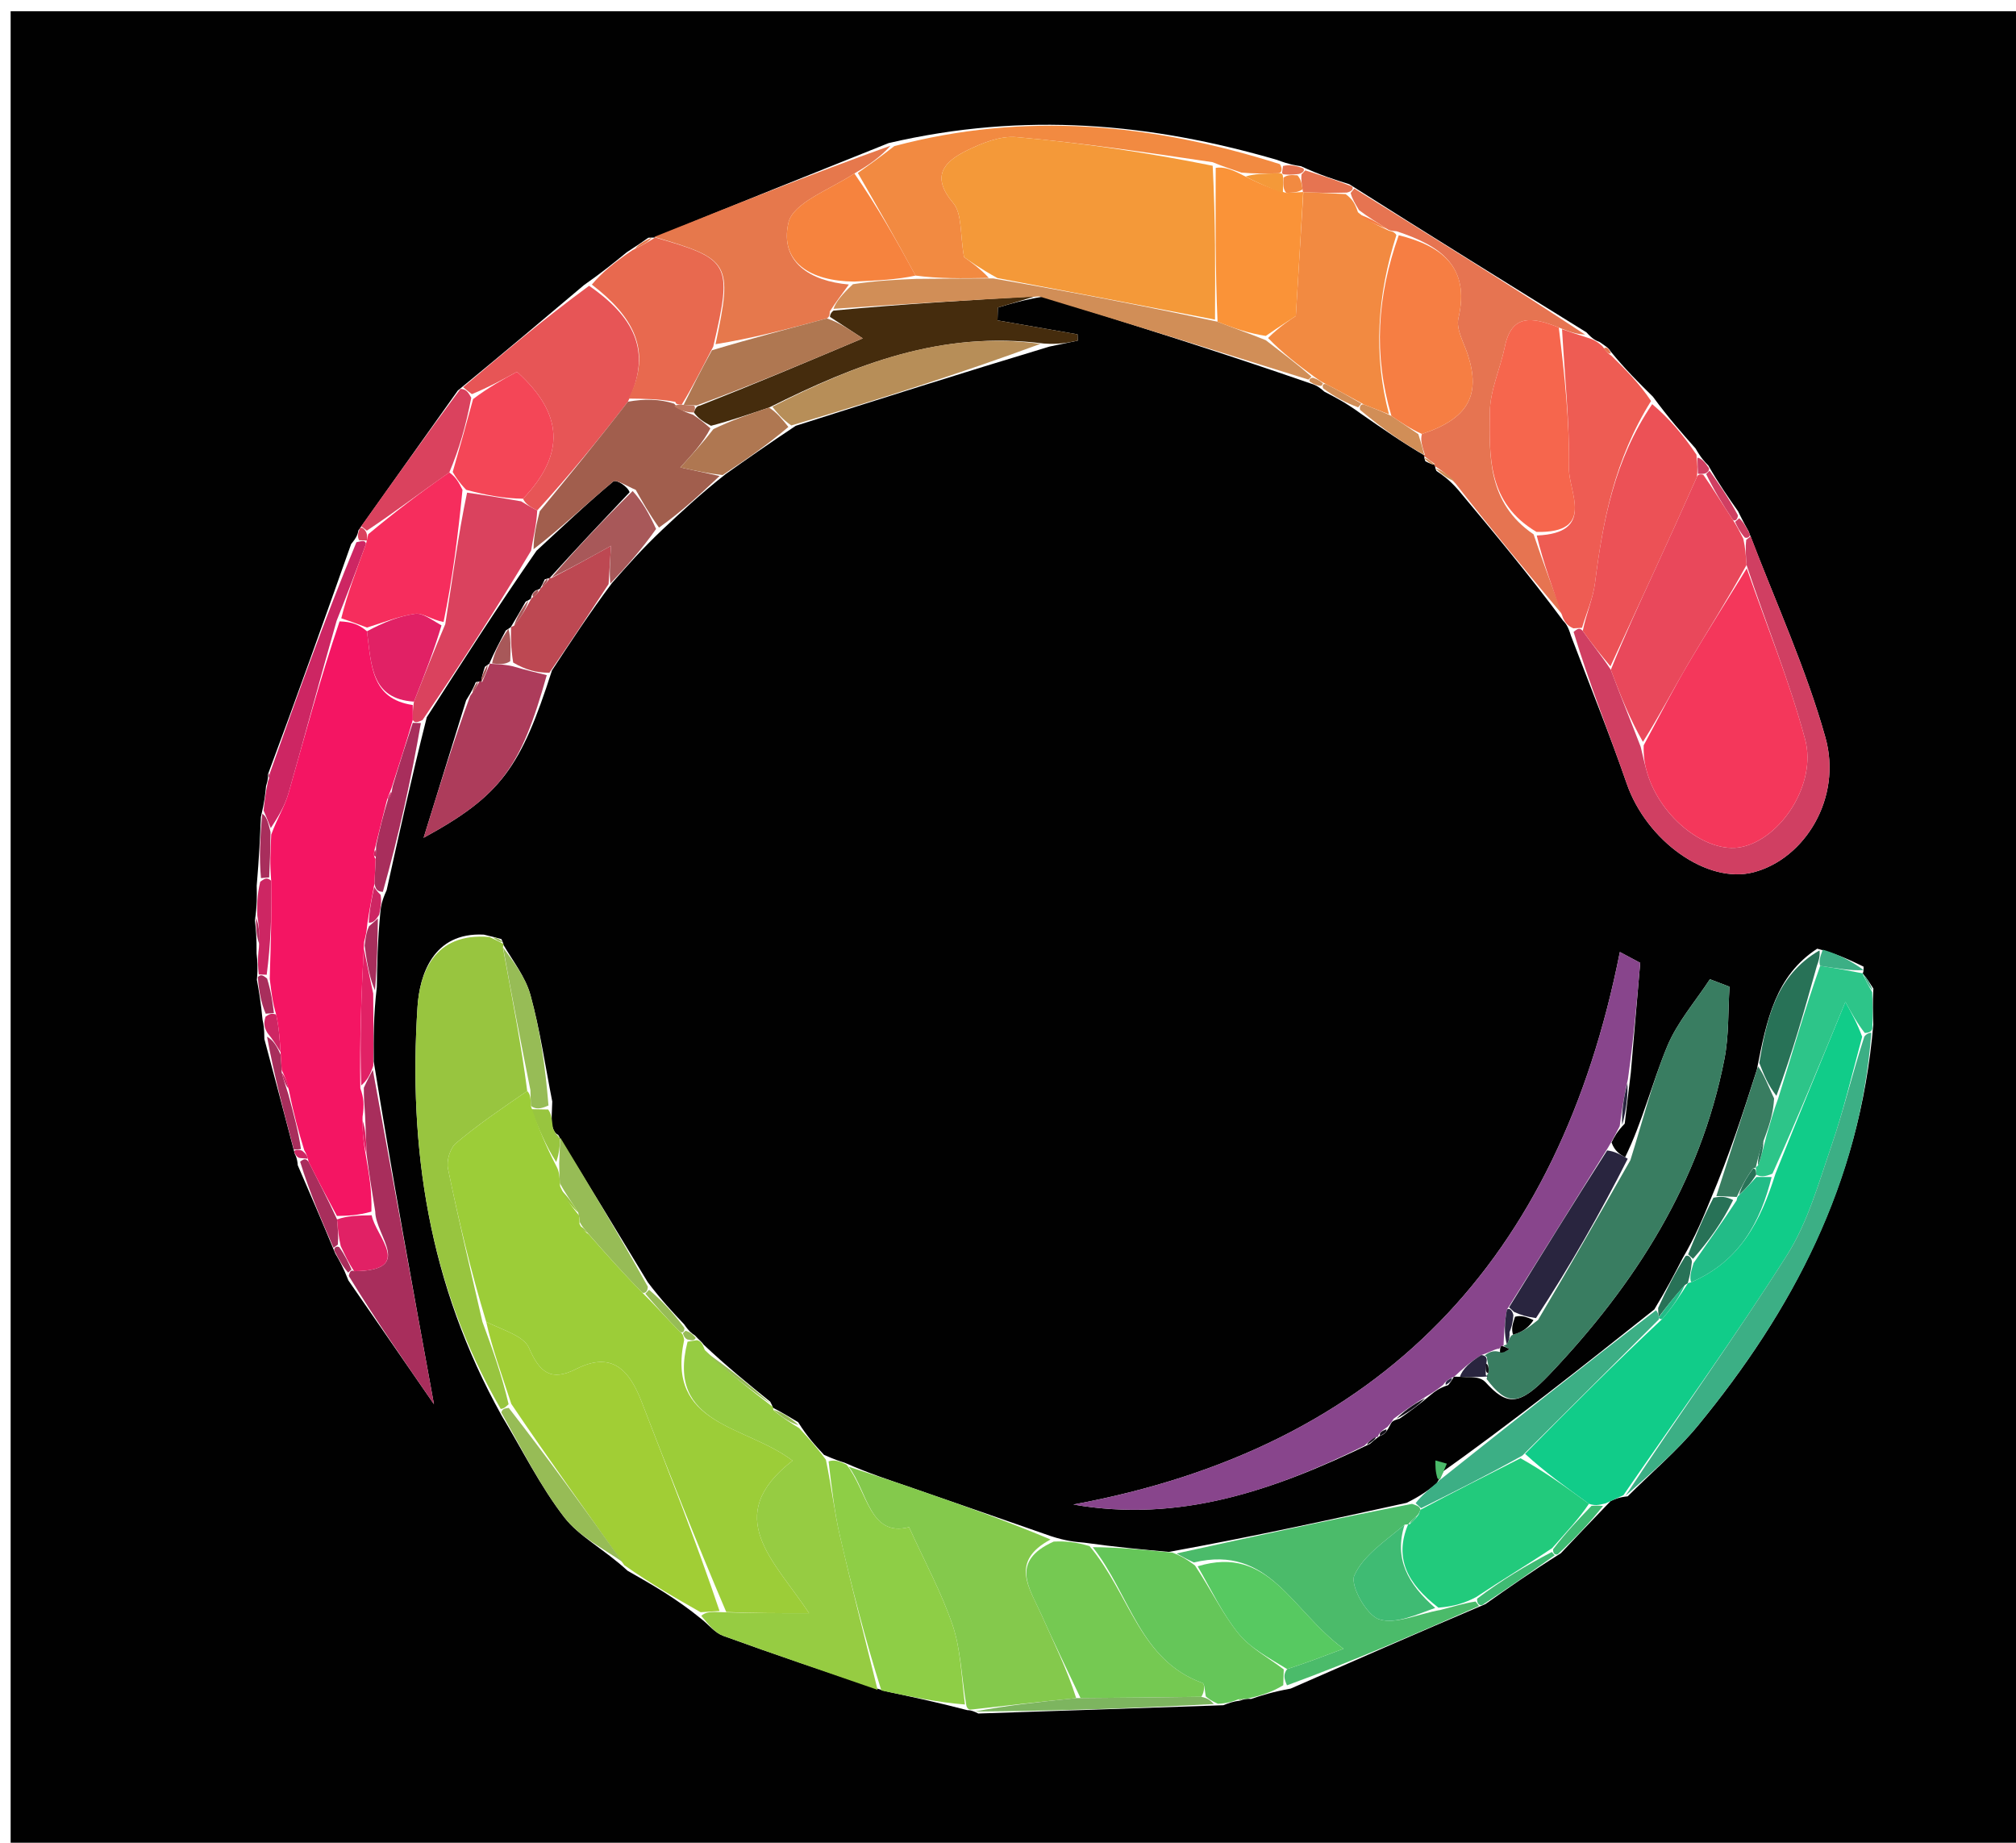 <svg version="1.1" id="Layer_1" xmlns="http://www.w3.org/2000/svg" xmlns:xlink="http://www.w3.org/1999/xlink" x="0px" y="0px"
	 width="100%" viewBox="0 0 209 191" enable-background="new 0 0 209 191" xml:space="preserve">
<path fill="#010101" opacity="1" stroke="none" 
	d="
M210,70 
	C210,110.975 210,151.449 210,191.962 
	C140.402,191.962 70.804,191.962 1.103,191.962 
	C1.103,128.442 1.103,64.884 1.103,1.163 
	C70.666,1.163 140.333,1.163 210,1.163 
	C210,23.862 210,46.681 210,70 
M55.993,60.996 
	C55.993,60.996 56.012,61.039 55.55,61.195 
	C55.249,61.387 55.1,61.662 55.036,62.029 
	C55.036,62.029 55.055,62.094 54.499,62.356 
	C54.001,63.229 53.503,64.102 52.97,64.978 
	C52.97,64.978 52.979,65.012 52.437,65.349 
	C51.839,66.47 51.241,67.59 50.72,68.803 
	C50.72,68.803 50.811,68.724 50.274,69.108 
	C50.069,69.726 49.865,70.344 49.919,70.795 
	C49.919,70.795 49.75,70.538 49.316,70.717 
	C49.152,71.129 48.988,71.542 48.325,72.584 
	C46.97,76.965 45.614,81.346 43.916,86.837 
	C51.946,82.459 53.989,79.558 57.225,69.486 
	C59.181,66.503 61.137,63.52 63.458,60.417 
	C64.992,58.673 66.526,56.929 68.668,54.899 
	C70.646,53.045 72.623,51.192 75.223,49.144 
	C77.446,47.575 79.669,46.007 82.497,44.133 
	C91.034,41.418 99.571,38.702 108.795,35.924 
	C109.775,35.718 110.755,35.512 111.734,35.306 
	C111.727,35.089 111.72,34.871 111.713,34.654 
	C108.945,34.171 106.178,33.689 103.411,33.206 
	C103.424,32.763 103.437,32.321 103.45,31.878 
	C104.751,31.488 106.052,31.097 108.133,30.744 
	C117.304,33.611 126.475,36.478 135.949,39.773 
	C136.275,39.875 136.601,39.977 137.301,40.597 
	C138.432,41.181 139.563,41.765 141.084,42.877 
	C143.288,44.409 145.491,45.941 147.754,47.252 
	C147.754,47.252 147.532,47.197 147.772,47.812 
	C148.156,48.003 148.54,48.194 148.857,48.185 
	C148.857,48.185 148.657,48.255 148.915,48.81 
	C149.578,49.261 150.24,49.712 151.167,50.769 
	C154.786,55.102 158.405,59.434 162.052,64.338 
	C162.306,64.609 162.559,64.88 162.861,65.892 
	C164.798,70.997 166.855,76.061 168.642,81.218 
	C170.703,87.164 176.984,91.675 181.8,90.408 
	C187.118,89.01 191.001,82.705 189.241,76.436 
	C187.245,69.324 184.126,62.527 181.277,55.068 
	C181,54.575 180.723,54.082 180.185,52.99 
	C179.2,51.59 178.216,50.19 177.104,48.247 
	C176.73,47.867 176.356,47.486 175.78,46.484 
	C174.385,44.912 172.991,43.339 171.359,41.116 
	C169.923,39.7 168.488,38.283 166.951,36.395 
	C166.779,36.075 166.512,35.925 165.838,35.45 
	C165.477,35.31 165.116,35.17 164.468,34.449 
	C156.445,29.479 148.422,24.51 139.879,19.093 
	C138.36,18.615 136.841,18.138 134.869,17.225 
	C134.26,17.136 133.65,17.048 132.397,16.574 
	C119.377,12.784 106.249,11.541 92.124,14.831 
	C84.025,18.072 75.926,21.313 67.852,24.626 
	C67.852,24.626 67.927,24.617 67.212,24.639 
	C66.647,25.038 66.083,25.436 64.978,26.146 
	C63.689,27.198 62.399,28.25 60.543,29.548 
	C56.366,33.075 52.19,36.602 47.46,40.482 
	C44.121,45.171 40.783,49.86 37.157,54.973 
	C37.094,55.311 37.032,55.648 36.403,56.388 
	C33.593,64.308 30.784,72.228 27.78,80.257 
	C27.78,80.257 27.853,80.639 27.584,81.457 
	C27.499,82.311 27.414,83.164 27.047,84.686 
	C26.955,86.804 26.863,88.921 26.614,91.798 
	C26.635,92.829 26.655,93.86 26.429,95.393 
	C26.523,96.298 26.616,97.203 26.601,98.83 
	C26.677,99.552 26.752,100.274 26.631,101.555 
	C26.842,102.733 27.052,103.91 27.221,105.711 
	C27.311,106.113 27.401,106.516 27.409,107.698 
	C28.428,111.516 29.447,115.335 30.565,119.616 
	C30.565,119.616 30.827,120.012 30.866,120.774 
	C32.103,123.629 33.34,126.484 34.763,129.933 
	C35.169,130.628 35.574,131.322 36.12,132.717 
	C38.896,136.733 41.672,140.748 44.989,145.546 
	C42.708,133.074 40.68,121.984 38.745,110.029 
	C38.728,107.681 38.71,105.334 39.064,102.31 
	C39.101,99.935 39.139,97.56 39.442,94.444 
	C39.503,93.925 39.564,93.405 40.085,92.263 
	C41.36,86.495 42.636,80.726 44.245,74.341 
	C47.866,68.691 51.487,63.042 55.623,57.082 
	C58.25,54.666 60.829,52.191 63.57,49.912 
	C63.89,49.646 65.105,50.456 65.27,51.02 
	C62.463,53.987 59.656,56.954 56.935,59.966 
	C56.935,59.966 56.98,59.879 56.473,60.053 
	C56.328,60.371 56.183,60.689 55.993,60.996 
M143.301,148.733 
	C143.582,148.577 143.799,148.358 144.193,147.561 
	C144.284,147.395 144.375,147.229 145.089,147.046 
	C146.066,146.356 147.043,145.666 148.357,144.549 
	C148.778,144.21 149.199,143.87 150.146,143.558 
	C150.345,143.293 150.543,143.029 150.718,142.7 
	C150.718,142.7 150.781,142.673 151.931,142.73 
	C152.701,142.73 153.47,142.729 153.971,143.229 
	C156.222,145.716 157.479,145.79 160.663,142.438 
	C169.5,133.132 176.273,122.59 178.772,109.763 
	C179.248,107.325 179.14,104.773 179.301,102.273 
	C178.623,102.014 177.945,101.755 177.267,101.496 
	C175.764,103.799 173.881,105.944 172.845,108.441 
	C171.264,112.251 170.267,116.304 168.474,119.955 
	C167.939,119.645 167.404,119.334 167.069,118.416 
	C167.352,117.85 167.634,117.284 168.439,116.463 
	C168.612,114.973 168.784,113.484 169.066,111.195 
	C169.391,107.396 169.716,103.597 170.042,99.798 
	C169.339,99.423 168.635,99.048 167.932,98.674 
	C161.611,130.556 143.218,150.027 111.276,155.943 
	C122.227,157.853 131.968,154.523 142.026,149.655 
	C142.327,149.389 142.629,149.124 142.926,148.927 
	C142.926,148.927 142.862,148.903 143.301,148.733 
M70.918,137.254 
	C69.75,136.018 68.583,134.782 67.161,132.908 
	C64.133,127.905 61.106,122.902 58.025,117.967 
	C58.025,117.967 58.091,118.02 57.887,117.646 
	C57.644,117.52 57.408,117.382 57.193,116.484 
	C57.191,115.99 57.189,115.497 57.253,114.172 
	C56.525,110.486 55.988,106.748 54.993,103.136 
	C54.472,101.246 53.147,99.576 52.158,97.878 
	C52.158,97.878 52.233,97.865 51.984,97.339 
	C51.635,97.239 51.287,97.14 50.161,96.874 
	C44.873,96.601 43.496,101.075 43.282,104.375 
	C42.338,118.961 44.413,133.112 52.024,146.756 
	C54.147,150.282 55.996,154.02 58.492,157.258 
	C60.045,159.271 62.578,160.528 65.063,162.808 
	C67.587,164.241 70.111,165.674 72.763,167.848 
	C73.49,168.427 74.131,169.246 74.96,169.547 
	C80.278,171.479 85.637,173.297 91.762,175.288 
	C94.509,175.875 97.255,176.461 100.297,177.261 
	C100.297,177.261 100.658,177.199 101.424,177.605 
	C109.614,177.334 117.805,177.062 126.825,176.745 
	C127.339,176.543 127.853,176.341 128.578,176.271 
	C128.578,176.271 128.989,176.039 129.693,176.095 
	C130.804,175.73 131.915,175.364 133.798,175.024 
	C140.309,172.169 146.819,169.314 153.996,166.261 
	C156.391,164.576 158.785,162.89 161.808,160.995 
	C163.345,159.372 164.883,157.749 166.967,155.594 
	C167.412,155.387 167.858,155.181 168.741,155.095 
	C171.19,152.651 173.865,150.393 176.05,147.733 
	C185.802,135.853 192.795,122.706 194.205,106.208 
	C194.167,105.084 194.129,103.961 194.215,102.467 
	C193.852,101.894 193.489,101.322 193.089,100.874 
	C193.089,100.874 193.214,100.909 193.198,100.192 
	C191.816,99.524 190.435,98.856 188.389,98.332 
	C184.115,101.125 183.151,105.597 182.132,110.887 
	C180.733,115.249 179.334,119.612 177.337,124.315 
	C176.56,126.214 175.784,128.113 174.45,130.393 
	C173.612,132.015 172.774,133.636 171.501,135.726 
	C164.091,141.617 156.682,147.508 148.788,153.097 
	C148.796,152.523 148.804,151.949 148.813,151.374 
	C149.207,151.485 149.601,151.596 149.995,151.707 
	C149.767,152.25 149.539,152.794 148.916,153.788 
	C148.134,154.403 147.353,155.018 145.825,155.769 
	C137.875,157.518 129.925,159.267 121.178,160.854 
	C118.469,160.61 115.76,160.366 112.389,159.894 
	C111.461,159.814 110.533,159.734 108.952,159.222 
	C104.105,157.535 99.261,155.839 94.409,154.165 
	C92.277,153.429 90.129,152.737 87.559,151.608 
	C87.032,151.442 86.504,151.276 85.427,150.795 
	C84.567,149.87 83.706,148.945 82.742,147.407 
	C81.866,146.879 80.99,146.351 80.099,145.896 
	C80.099,145.896 80.168,145.868 79.849,145.284 
	C77.589,143.453 75.33,141.622 72.944,139.37 
	C72.777,139.102 72.537,138.949 72.036,138.411 
	C71.745,138.222 71.453,138.034 70.918,137.254 
z"/>
<path fill="#88458C" opacity="1" stroke="none" 
	d="
M149.62,143.53 
	C149.199,143.87 148.778,144.21 147.905,144.71 
	C146.458,145.601 145.462,146.332 144.466,147.063 
	C144.375,147.229 144.284,147.395 143.845,147.892 
	C143.165,148.336 142.953,148.563 142.862,148.903 
	C142.862,148.903 142.926,148.927 142.629,148.965 
	C142.038,149.285 141.742,149.566 141.447,149.847 
	C131.968,154.523 122.227,157.853 111.276,155.943 
	C143.218,150.027 161.611,130.556 167.932,98.674 
	C168.635,99.048 169.339,99.423 170.042,99.798 
	C169.716,103.597 169.391,107.396 168.768,111.857 
	C168.286,113.919 168.102,115.319 167.917,116.718 
	C167.634,117.284 167.352,117.85 166.713,118.938 
	C163.051,124.81 159.747,130.159 156.22,135.748 
	C155.964,137.13 155.929,138.271 155.872,139.437 
	C155.851,139.46 155.9,139.501 155.704,139.505 
	C155.509,139.509 155.5,139.9 155.276,139.8 
	C154.674,139.964 154.295,140.227 153.569,140.45 
	C152.408,141.164 151.595,141.918 150.781,142.673 
	C150.781,142.673 150.718,142.7 150.507,142.799 
	C150.015,143.049 149.79,143.26 149.62,143.53 
z"/>
<path fill="#11CC89" opacity="1" stroke="none" 
	d="
M168.303,154.974 
	C167.858,155.181 167.412,155.387 166.46,155.823 
	C165.631,156.042 165.31,156.052 164.724,155.867 
	C162.277,154.088 160.095,152.526 158.106,150.687 
	C162.86,145.859 167.42,141.307 172.313,136.722 
	C173.427,135.453 174.209,134.216 174.996,132.991 
	C175.003,133.003 174.978,132.992 175.315,132.909 
	C180.386,130.722 182.508,126.609 184.066,121.65 
	C186.511,115.544 188.874,109.786 191.312,103.847 
	C191.993,105.079 192.547,106.082 193.052,107.457 
	C191.977,111.461 191.108,115.148 189.883,118.712 
	C188.55,122.586 187.418,126.683 185.261,130.089 
	C179.893,138.564 173.991,146.701 168.303,154.974 
z"/>
<path fill="#397D61" opacity="1" stroke="none" 
	d="
M155.9,139.501 
	C155.9,139.501 155.851,139.46 156.187,139.356 
	C156.513,138.861 156.504,138.471 156.851,138.336 
	C157.869,138.067 158.529,137.544 159.449,136.814 
	C162.812,131.156 165.917,125.705 169.023,120.253 
	C170.267,116.304 171.264,112.251 172.845,108.441 
	C173.881,105.944 175.764,103.799 177.267,101.496 
	C177.945,101.755 178.623,102.014 179.301,102.273 
	C179.14,104.773 179.248,107.325 178.772,109.763 
	C176.273,122.59 169.5,133.132 160.663,142.438 
	C157.479,145.79 156.222,145.716 154.112,142.923 
	C154.253,142.617 154.04,142.543 154.296,142.35 
	C154.397,141.755 154.243,141.351 154.156,140.792 
	C154.224,140.636 153.916,140.491 153.916,140.491 
	C154.295,140.227 154.674,139.964 155.284,140.082 
	C155.835,140.255 156.153,140.045 156.472,139.835 
	C156.281,139.724 156.09,139.613 155.9,139.501 
z"/>
<path fill="#A1CE35" opacity="1" stroke="none" 
	d="
M72.636,167.108 
	C70.111,165.674 67.587,164.241 64.724,162.233 
	C60.596,156.402 56.807,151.145 53.005,145.511 
	C51.998,142.423 51.005,139.712 50.406,137.007 
	C52.196,137.89 54.295,138.46 54.839,139.708 
	C55.951,142.261 57.121,143.218 59.725,141.897 
	C63.452,140.007 65.252,142.018 66.505,145.262 
	C69.302,152.506 72.156,159.728 74.595,166.979 
	C73.681,167.036 73.158,167.072 72.636,167.108 
z"/>
<path fill="#98C53F" opacity="1" stroke="none" 
	d="
M50.011,137.001 
	C51.005,139.712 51.998,142.423 52.728,145.55 
	C52.28,145.99 52.096,146.015 51.911,146.039 
	C44.413,133.112 42.338,118.961 43.282,104.375 
	C43.496,101.075 44.873,96.601 50.751,97.119 
	C51.638,97.531 51.935,97.698 52.233,97.865 
	C52.233,97.865 52.158,97.878 52.143,98.251 
	C53.081,103.411 54.034,108.199 54.657,113.082 
	C51.956,114.932 49.51,116.597 47.263,118.498 
	C46.658,119.01 46.275,120.313 46.44,121.119 
	C47.531,126.434 48.8,131.711 50.011,137.001 
z"/>
<path fill="#96CC42" opacity="1" stroke="none" 
	d="
M72.699,167.478 
	C73.158,167.072 73.681,167.036 74.898,167.104 
	C78.094,167.207 80.595,167.207 83.879,167.207 
	C80.275,161.738 74.72,157.183 82.162,151.398 
	C77.334,147.7 69.022,147.795 71.28,139.064 
	C71.805,138.979 72.014,138.944 72.224,138.91 
	C72.537,138.949 72.777,139.102 73.068,139.932 
	C75.518,142.285 77.843,144.077 80.168,145.868 
	C80.168,145.868 80.099,145.896 80.191,146.168 
	C81.138,146.967 81.992,147.494 82.846,148.021 
	C83.706,148.945 84.567,149.87 85.625,151.309 
	C86.229,154.272 86.512,156.75 87.068,159.165 
	C88.3,164.51 89.669,169.825 90.982,175.152 
	C85.637,173.297 80.278,171.479 74.96,169.547 
	C74.131,169.246 73.49,168.427 72.699,167.478 
z"/>
<path fill="#84C94C" opacity="1" stroke="none" 
	d="
M100.658,177.199 
	C100.658,177.199 100.297,177.261 100.182,176.777 
	C99.66,173.672 99.601,170.933 98.762,168.459 
	C97.613,165.068 95.872,161.877 94.242,158.286 
	C90.16,159.355 89.959,154.629 87.988,152.026 
	C90.129,152.737 92.277,153.429 94.409,154.165 
	C99.261,155.839 104.105,157.535 108.914,159.568 
	C104.629,161.844 106.754,164.651 107.917,167.26 
	C109.227,170.2 110.647,173.091 111.569,176.009 
	C107.632,176.41 104.145,176.804 100.658,177.199 
z"/>
<path fill="#E67451" opacity="1" stroke="none" 
	d="
M162.024,63.767 
	C158.405,59.434 154.786,55.102 150.934,50.164 
	C150.019,49.124 149.338,48.69 148.657,48.255 
	C148.657,48.255 148.857,48.185 148.688,48.053 
	C148.189,47.68 147.861,47.439 147.532,47.197 
	C147.532,47.197 147.754,47.252 147.687,47.042 
	C147.426,46.221 147.233,45.61 147.411,44.983 
	C152.222,43.404 153.527,40.943 152.171,36.77 
	C151.765,35.521 150.929,34.116 151.192,32.994 
	C152.461,27.585 149.305,25.453 144.773,23.967 
	C144.527,23.95 144.035,23.93 143.811,23.733 
	C142.73,23.031 141.875,22.526 140.891,21.781 
	C140.473,21.08 140.185,20.619 140.022,20.004 
	C140.149,19.85 140.399,19.541 140.399,19.541 
	C148.422,24.51 156.445,29.479 164.323,34.676 
	C163.43,34.642 162.683,34.381 161.602,33.948 
	C158.829,32.828 156.702,32.533 156.004,35.942 
	C155.54,38.208 154.481,40.437 154.454,42.691 
	C154.4,47.275 154.191,52.116 158.987,55.385 
	C160.014,58.425 161.019,61.096 162.024,63.767 
z"/>
<path fill="#E75556" opacity="1" stroke="none" 
	d="
M48.013,40.13 
	C52.19,36.602 56.366,33.075 61.074,29.621 
	C65.548,32.723 67.727,36.291 65.093,41.637 
	C62.001,45.639 58.978,49.316 55.692,52.91 
	C54.961,52.539 54.494,52.251 54.223,51.692 
	C58.626,47.069 58.427,42.882 53.594,38.536 
	C52.195,39.3 50.651,40.143 48.919,40.852 
	C48.487,40.527 48.248,40.331 48.013,40.13 
z"/>
<path fill="#E6784C" opacity="1" stroke="none" 
	d="
M67.826,24.555 
	C75.926,21.313 84.025,18.072 92.318,15.103 
	C91.319,16.227 90.126,17.079 88.576,17.98 
	C85.953,19.692 82.206,21.017 81.736,23.086 
	C80.802,27.194 84.045,29.149 88.002,29.489 
	C87.255,30.544 86.635,31.328 86.019,32.295 
	C86.024,32.479 86.043,32.845 85.716,33.004 
	C81.607,34.129 77.824,35.094 74.179,35.677 
	C75.964,27.264 75.717,26.856 67.826,24.555 
z"/>
<path fill="#8ECE46" opacity="1" stroke="none" 
	d="
M87.773,151.817 
	C89.959,154.629 90.16,159.355 94.242,158.286 
	C95.872,161.877 97.613,165.068 98.762,168.459 
	C99.601,170.933 99.66,173.672 100.034,176.67 
	C97.255,176.461 94.509,175.875 91.372,175.22 
	C89.669,169.825 88.3,164.51 87.068,159.165 
	C86.512,156.75 86.229,154.272 85.899,151.467 
	C86.504,151.276 87.032,151.442 87.773,151.817 
z"/>
<path fill="#D03F62" opacity="1" stroke="none" 
	d="
M181.496,55.592 
	C184.126,62.527 187.245,69.324 189.241,76.436 
	C191.001,82.705 187.118,89.01 181.8,90.408 
	C176.984,91.675 170.703,87.164 168.642,81.218 
	C166.855,76.061 164.798,70.997 163.135,65.498 
	C163.609,65.094 163.809,65.083 164.085,65.393 
	C165.093,66.829 166.024,67.946 166.995,69.422 
	C168.027,72.199 169.02,74.618 170.089,77.4 
	C170.37,78.567 170.546,79.378 170.785,80.171 
	C172.172,84.78 176.945,88.514 180.512,87.798 
	C184.595,86.978 188.384,81.283 187.138,76.634 
	C185.527,70.619 183.139,64.812 181.065,58.56 
	C180.99,57.492 180.936,56.78 181.036,55.95 
	C181.191,55.833 181.496,55.592 181.496,55.592 
z"/>
<path fill="#EE5C53" opacity="1" stroke="none" 
	d="
M164.008,65.073 
	C163.809,65.083 163.609,65.094 163.111,65.128 
	C162.559,64.88 162.306,64.609 162.038,64.052 
	C161.019,61.096 160.014,58.425 159.315,55.504 
	C165.43,55.263 162.623,51.011 162.657,48.573 
	C162.725,43.759 162.21,38.938 161.936,34.119 
	C162.683,34.381 163.43,34.642 164.466,34.966 
	C165.116,35.17 165.477,35.31 166.116,35.876 
	C166.582,36.527 166.801,36.715 167.052,36.867 
	C168.488,38.283 169.923,39.7 171.166,41.564 
	C167.384,47.628 166.173,53.955 165.356,60.426 
	C165.157,62.007 164.471,63.526 164.008,65.073 
z"/>
<path fill="#F28A41" opacity="1" stroke="none" 
	d="
M88.933,17.931 
	C90.126,17.079 91.319,16.227 92.719,15.143 
	C106.249,11.541 119.377,12.784 132.684,17.013 
	C132.971,17.452 132.907,17.944 132.518,17.962 
	C131.081,17.993 130.035,18.006 128.702,17.89 
	C127.621,17.516 126.825,17.273 125.717,16.812 
	C118.731,15.767 112.069,14.804 105.375,14.21 
	C103.684,14.06 101.767,14.839 100.171,15.629 
	C97.831,16.787 96.497,18.291 98.821,21.046 
	C99.757,22.157 99.517,24.26 99.944,26.651 
	C100.38,26.959 101.668,27.868 102.515,28.809 
	C99.706,28.863 97.338,28.885 94.913,28.564 
	C92.881,24.792 90.907,21.361 88.933,17.931 
z"/>
<path fill="#EC5156" opacity="1" stroke="none" 
	d="
M164.085,65.393 
	C164.471,63.526 165.157,62.007 165.356,60.426 
	C166.173,53.955 167.384,47.628 171.285,41.89 
	C172.991,43.339 174.385,44.912 175.872,47.127 
	C175.985,48.216 176.006,48.66 175.921,49.435 
	C174.363,52.943 172.915,56.123 171.457,59.298 
	C169.961,62.555 168.457,65.808 166.956,69.063 
	C166.024,67.946 165.093,66.829 164.085,65.393 
z"/>
<path fill="#4BBB6A" opacity="1" stroke="none" 
	d="
M121.975,161.016 
	C129.925,159.267 137.875,157.518 146.386,155.874 
	C147.073,156.094 147.198,156.21 147.255,156.486 
	C147.187,156.646 147.071,156.98 146.876,157.128 
	C146.432,157.489 146.207,157.724 146.002,157.991 
	C145.999,158 145.981,157.998 145.617,158.032 
	C143.558,159.778 141.3,161.245 140.403,163.304 
	C139.953,164.338 141.666,167.414 142.964,167.837 
	C144.699,168.401 146.981,167.286 149.362,166.862 
	C150.751,166.501 151.806,166.171 152.978,165.995 
	C153.096,166.15 153.329,166.46 153.329,166.46 
	C146.819,169.314 140.309,172.169 133.424,174.684 
	C133.062,173.907 133.074,173.471 133.44,173 
	C135.35,172.378 136.906,171.79 139.285,170.892 
	C133.901,166.954 131.622,160.071 123.768,161.949 
	C122.985,161.581 122.48,161.298 121.975,161.016 
z"/>
<path fill="#75C952" opacity="1" stroke="none" 
	d="
M112.019,176.004 
	C110.647,173.091 109.227,170.2 107.917,167.26 
	C106.754,164.651 104.629,161.844 109.241,159.783 
	C110.533,159.734 111.461,159.814 112.952,160.251 
	C117.153,165.268 118.124,172.08 124.659,174.438 
	C124.91,174.529 124.896,175.351 124.543,175.873 
	C120.06,175.943 116.04,175.973 112.019,176.004 
z"/>
<path fill="#452C0D" opacity="1" stroke="none" 
	d="
M86.043,32.845 
	C86.043,32.845 86.024,32.479 86.413,32.193 
	C93.653,31.508 100.503,31.107 107.353,30.707 
	C106.052,31.097 104.751,31.488 103.45,31.878 
	C103.437,32.321 103.424,32.763 103.411,33.206 
	C106.178,33.689 108.945,34.171 111.713,34.654 
	C111.72,34.871 111.727,35.089 111.734,35.306 
	C110.755,35.512 109.775,35.718 108.211,35.607 
	C97.612,34.248 88.728,37.746 79.728,42.243 
	C77.596,42.954 75.809,43.583 73.71,44.134 
	C72.881,43.7 72.365,43.343 71.936,42.753 
	C72.022,42.52 72.173,42.048 72.549,42.046 
	C78.177,39.828 83.429,37.61 89.444,35.072 
	C87.637,33.889 86.84,33.367 86.043,32.845 
z"/>
<path fill="#65C659" opacity="1" stroke="none" 
	d="
M125.005,175.833 
	C124.896,175.351 124.91,174.529 124.659,174.438 
	C118.124,172.08 117.153,165.268 113.283,160.365 
	C115.76,160.366 118.469,160.61 121.577,160.935 
	C122.48,161.298 122.985,161.581 123.884,162.261 
	C125.629,164.899 126.766,167.314 128.403,169.323 
	C129.631,170.831 131.502,171.816 133.086,173.034 
	C133.074,173.471 133.062,173.907 133.038,174.672 
	C131.915,175.364 130.804,175.73 129.239,176.085 
	C128.785,176.074 128.367,176.139 128.367,176.139 
	C127.853,176.341 127.339,176.543 126.256,176.598 
	C125.469,176.235 125.242,176.028 125.005,175.833 
z"/>
<path fill="#E8694F" opacity="1" stroke="none" 
	d="
M67.839,24.591 
	C75.717,26.856 75.964,27.264 73.944,35.922 
	C72.674,38.351 71.776,40.152 70.669,41.949 
	C70.46,41.944 70.042,41.941 70.021,41.656 
	C68.386,41.351 66.774,41.331 65.161,41.312 
	C67.727,36.291 65.548,32.723 61.358,29.498 
	C62.399,28.25 63.689,27.198 65.583,25.92 
	C66.767,25.336 67.347,24.976 67.927,24.617 
	C67.927,24.617 67.852,24.626 67.839,24.591 
z"/>
<path fill="#3CAF85" opacity="1" stroke="none" 
	d="
M168.522,155.035 
	C173.991,146.701 179.893,138.564 185.261,130.089 
	C187.418,126.683 188.55,122.586 189.883,118.712 
	C191.108,115.148 191.977,111.461 193.277,107.44 
	C193.552,107.052 194.005,107.034 194.005,107.034 
	C192.795,122.706 185.802,135.853 176.05,147.733 
	C173.865,150.393 171.19,152.651 168.522,155.035 
z"/>
<path fill="#A15E4D" opacity="1" stroke="none" 
	d="
M65.093,41.637 
	C66.774,41.331 68.386,41.351 69.885,41.836 
	C70.464,42.529 71.157,42.757 71.849,42.986 
	C72.365,43.343 72.881,43.7 73.648,44.399 
	C72.906,45.833 71.914,46.925 70.529,48.448 
	C72.231,48.82 73.416,49.079 74.601,49.338 
	C72.623,51.192 70.646,53.045 68.321,54.684 
	C67.284,53.235 66.595,52.001 65.905,50.767 
	C65.105,50.456 63.89,49.646 63.57,49.912 
	C60.829,52.191 58.25,54.666 55.313,56.925 
	C55.321,55.509 55.638,54.251 55.955,52.992 
	C58.978,49.316 62.001,45.639 65.093,41.637 
z"/>
<path fill="#DA425E" opacity="1" stroke="none" 
	d="
M55.692,52.91 
	C55.638,54.251 55.321,55.509 55.056,57.08 
	C51.487,63.042 47.866,68.691 43.799,74.637 
	C43.166,74.929 42.98,74.925 42.794,74.614 
	C42.793,73.896 42.79,73.486 42.914,72.725 
	C44.008,69.934 44.977,67.493 46.161,64.698 
	C46.929,59.917 47.483,55.49 48.422,51.063 
	C50.548,51.362 52.288,51.662 54.027,51.962 
	C54.494,52.251 54.961,52.539 55.692,52.91 
z"/>
<path fill="#AD3C5B" opacity="1" stroke="none" 
	d="
M56.683,69.978 
	C53.989,79.558 51.946,82.459 43.916,86.837 
	C45.614,81.346 46.97,76.965 48.742,72.134 
	C49.355,71.302 49.553,70.92 49.75,70.538 
	C49.75,70.538 49.919,70.795 50.007,70.64 
	C50.333,69.898 50.572,69.311 50.811,68.724 
	C50.811,68.724 50.72,68.803 51.052,68.811 
	C51.877,68.853 52.37,68.887 53.167,69.061 
	C54.541,69.46 55.612,69.719 56.683,69.978 
z"/>
<path fill="#A82E5C" opacity="1" stroke="none" 
	d="
M38.652,110.893 
	C40.68,121.984 42.708,133.074 44.989,145.546 
	C41.672,140.748 38.896,136.733 36.165,132.259 
	C36.211,131.801 36.441,131.585 36.709,131.76 
	C43.021,131.699 38.926,128.154 38.901,125.574 
	C38.57,123.472 38.269,121.744 37.998,119.61 
	C37.966,118.121 37.904,117.039 37.848,115.59 
	C37.779,114.493 37.705,113.763 37.719,112.748 
	C38.089,111.94 38.37,111.417 38.652,110.893 
z"/>
<path fill="#D18E57" opacity="1" stroke="none" 
	d="
M107.743,30.726 
	C100.503,31.107 93.653,31.508 86.409,32.01 
	C86.635,31.328 87.255,30.544 88.425,29.457 
	C90.974,29.071 92.972,28.989 94.971,28.906 
	C97.338,28.885 99.706,28.863 102.966,28.858 
	C111.226,30.292 118.595,31.71 126.223,33.344 
	C127.984,34.053 129.486,34.547 131.222,35.259 
	C132.992,36.627 134.529,37.777 135.961,39.032 
	C135.856,39.137 135.646,39.345 135.646,39.345 
	C126.475,36.478 117.304,33.611 107.743,30.726 
z"/>
<path fill="#B78E58" opacity="1" stroke="none" 
	d="
M80.073,42.16 
	C88.728,37.746 97.612,34.248 107.868,35.639 
	C99.571,38.702 91.034,41.418 82.036,44.1 
	C81.074,43.431 80.574,42.795 80.073,42.16 
z"/>
<path fill="#2DC589" opacity="1" stroke="none" 
	d="
M194.105,106.621 
	C194.005,107.034 193.552,107.052 193.327,107.069 
	C192.547,106.082 191.993,105.079 191.312,103.847 
	C188.874,109.786 186.511,115.544 183.751,121.65 
	C182.933,121.996 182.512,121.995 182.07,121.75 
	C182.05,121.507 182.032,121.019 182.021,121.01 
	C182.01,121.001 182.022,121.017 182.262,120.785 
	C182.667,119.696 182.832,118.839 183.143,117.675 
	C183.565,116.28 183.84,115.193 184.353,113.83 
	C185.845,109.08 187.098,104.605 188.699,100.111 
	C190.436,100.365 191.825,100.637 193.214,100.909 
	C193.214,100.909 193.089,100.874 193.171,101.1 
	C193.533,101.83 193.812,102.333 194.091,102.837 
	C194.129,103.961 194.167,105.084 194.105,106.621 
z"/>
<path fill="#3CAF85" opacity="1" stroke="none" 
	d="
M171.98,136.754 
	C167.42,141.307 162.86,145.859 157.826,150.871 
	C154.01,152.995 150.667,154.66 147.324,156.325 
	C147.198,156.21 147.073,156.094 146.76,155.806 
	C147.353,155.018 148.134,154.403 149.096,153.568 
	C149.277,153.348 149.272,153.399 149.272,153.399 
	C156.682,147.508 164.091,141.617 171.684,135.801 
	C171.902,136.08 171.937,136.285 171.971,136.528 
	C171.97,136.568 171.98,136.754 171.98,136.754 
z"/>
<path fill="#CD2663" opacity="1" stroke="none" 
	d="
M27.975,80.149 
	C30.784,72.228 33.593,64.308 36.952,56.201 
	C37.68,56.018 37.858,56.022 37.945,56.369 
	C36.927,59.15 35.999,61.588 34.897,64.343 
	C33.129,70.515 31.578,76.382 29.911,82.215 
	C29.524,83.569 28.744,84.811 28.07,85.832 
	C27.773,85.046 27.551,84.532 27.329,84.018 
	C27.414,83.164 27.499,82.311 27.783,80.983 
	C27.982,80.51 27.975,80.149 27.975,80.149 
z"/>
<path fill="#29253F" opacity="1" stroke="none" 
	d="
M168.748,120.104 
	C165.917,125.705 162.812,131.156 159.236,136.62 
	C158.222,136.471 157.679,136.308 156.967,135.981 
	C156.798,135.816 156.442,135.507 156.442,135.507 
	C159.747,130.159 163.051,124.81 166.613,119.242 
	C167.404,119.334 167.939,119.645 168.748,120.104 
z"/>
<path fill="#BD4852" opacity="1" stroke="none" 
	d="
M56.954,69.732 
	C55.612,69.719 54.541,69.46 53.202,68.673 
	C52.949,67.101 52.964,66.056 52.979,65.012 
	C52.979,65.012 52.97,64.978 53.285,64.865 
	C54.085,63.866 54.57,62.98 55.055,62.094 
	C55.055,62.094 55.036,62.029 55.25,61.89 
	C55.69,61.546 55.873,61.309 56.012,61.039 
	C56.012,61.039 55.993,60.996 56.202,60.84 
	C56.641,60.444 56.83,60.175 56.98,59.879 
	C56.98,59.879 56.935,59.966 57.229,59.884 
	C59.31,58.81 61.098,57.818 63.344,56.571 
	C63.234,58.321 63.163,59.429 63.093,60.538 
	C61.137,63.52 59.181,66.503 56.954,69.732 
z"/>
<path fill="#DA425E" opacity="1" stroke="none" 
	d="
M47.737,40.306 
	C48.248,40.331 48.487,40.527 48.856,41.23 
	C48.299,44.133 47.615,46.525 46.581,48.965 
	C43.563,51.061 40.894,53.109 38.033,55.002 
	C37.84,54.847 37.444,54.549 37.444,54.549 
	C40.783,49.86 44.121,45.171 47.737,40.306 
z"/>
<path fill="#287257" opacity="1" stroke="none" 
	d="
M188.351,100.129 
	C187.098,104.605 185.845,109.08 184.162,113.583 
	C183.283,112.464 182.834,111.317 182.385,110.169 
	C183.151,105.597 184.115,101.125 188.633,98.504 
	C188.702,99.161 188.527,99.645 188.351,100.129 
z"/>
<path fill="#A85859" opacity="1" stroke="none" 
	d="
M63.275,60.477 
	C63.163,59.429 63.234,58.321 63.344,56.571 
	C61.098,57.818 59.31,58.81 57.186,59.862 
	C59.656,56.954 62.463,53.987 65.588,50.894 
	C66.595,52.001 67.284,53.235 68.017,54.827 
	C66.526,56.929 64.992,58.673 63.275,60.477 
z"/>
<path fill="#97BC56" opacity="1" stroke="none" 
	d="
M51.968,146.398 
	C52.096,146.015 52.28,145.99 52.742,145.927 
	C56.807,151.145 60.596,156.402 64.527,161.892 
	C62.578,160.528 60.045,159.271 58.492,157.258 
	C55.996,154.02 54.147,150.282 51.968,146.398 
z"/>
<path fill="#7DB55F" opacity="1" stroke="none" 
	d="
M124.543,175.873 
	C125.242,176.028 125.469,176.235 125.841,176.621 
	C117.805,177.062 109.614,177.334 101.041,177.402 
	C104.145,176.804 107.632,176.41 111.569,176.009 
	C116.04,175.973 120.06,175.943 124.543,175.873 
z"/>
<path fill="#97BC56" opacity="1" stroke="none" 
	d="
M58.079,117.9 
	C61.106,122.902 64.133,127.905 67.16,133.364 
	C67.16,133.82 66.905,134.094 66.59,133.984 
	C64.526,131.894 62.778,129.914 60.893,127.763 
	C60.565,127.369 60.363,127.157 60.124,126.709 
	C60.098,126.463 60.022,125.974 59.944,125.675 
	C59.259,124.572 58.652,123.767 58.038,122.631 
	C58.007,121.858 57.983,121.417 57.97,120.591 
	C58.013,119.438 58.046,118.669 58.079,117.9 
z"/>
<path fill="#AF7751" opacity="1" stroke="none" 
	d="
M79.728,42.243 
	C80.574,42.795 81.074,43.431 81.733,44.252 
	C79.669,46.007 77.446,47.575 74.912,49.241 
	C73.416,49.079 72.231,48.82 70.529,48.448 
	C71.914,46.925 72.906,45.833 73.961,44.476 
	C75.809,43.583 77.596,42.954 79.728,42.243 
z"/>
<path fill="#E12165" opacity="1" stroke="none" 
	d="
M38.699,110.461 
	C38.37,111.417 38.089,111.94 37.446,112.515 
	C37.276,107.694 37.469,102.82 37.715,98.316 
	C38.077,100.12 38.385,101.553 38.692,102.986 
	C38.71,105.334 38.728,107.681 38.699,110.461 
z"/>
<path fill="#A82E5C" opacity="1" stroke="none" 
	d="
M42.793,74.921 
	C42.98,74.925 43.166,74.929 43.632,74.945 
	C42.636,80.726 41.36,86.495 39.69,92.442 
	C39.11,92.407 38.944,92.179 38.821,91.575 
	C38.877,90.486 38.908,89.759 38.959,88.769 
	C38.972,88.329 38.965,88.153 38.998,87.617 
	C39.386,85.853 39.735,84.45 40.218,82.88 
	C40.509,82.468 40.61,82.202 40.698,81.537 
	C41.426,79.079 42.109,77 42.793,74.921 
z"/>
<path fill="#397D61" opacity="1" stroke="none" 
	d="
M182.258,110.528 
	C182.834,111.317 183.283,112.464 183.923,113.858 
	C183.84,115.193 183.565,116.28 182.941,117.933 
	C182.402,119.337 182.212,120.177 182.022,121.017 
	C182.022,121.017 182.01,121.001 181.716,121.128 
	C180.962,122.172 180.503,123.089 180.074,124.015 
	C180.104,124.024 180.111,124.086 179.749,124.05 
	C178.903,124.001 178.419,123.988 177.934,123.974 
	C179.334,119.612 180.733,115.249 182.258,110.528 
z"/>
<path fill="#97BC56" opacity="1" stroke="none" 
	d="
M54.987,112.987 
	C54.034,108.199 53.081,103.411 52.157,98.215 
	C53.147,99.576 54.472,101.246 54.993,103.136 
	C55.988,106.748 56.525,110.486 56.862,114.582 
	C55.996,114.983 55.52,114.974 55.035,114.635 
	C55.014,113.866 55.001,113.427 54.987,112.987 
z"/>
<path fill="#3FBB73" opacity="1" stroke="none" 
	d="
M161.18,161.205 
	C158.785,162.89 156.391,164.576 153.663,166.36 
	C153.329,166.46 153.096,166.15 153.133,165.702 
	C155.707,163.752 158.243,162.25 160.88,160.862 
	C160.98,160.976 161.18,161.205 161.18,161.205 
z"/>
<path fill="#A82E5C" opacity="1" stroke="none" 
	d="
M30.466,119.154 
	C29.447,115.335 28.428,111.516 27.684,107.45 
	C28.333,107.817 28.707,108.431 29.107,109.353 
	C29.156,110.072 29.18,110.483 29.209,111.175 
	C29.41,111.972 29.607,112.488 29.884,113.383 
	C30.458,115.534 30.951,117.305 31.2,119.104 
	C30.956,119.132 30.466,119.154 30.466,119.154 
z"/>
<path fill="#97BC56" opacity="1" stroke="none" 
	d="
M80.009,145.576 
	C77.843,144.077 75.518,142.285 73.131,140.142 
	C75.33,141.622 77.589,143.453 80.009,145.576 
z"/>
<path fill="#287257" opacity="1" stroke="none" 
	d="
M177.635,124.145 
	C178.419,123.988 178.903,124.001 179.674,124.385 
	C178.535,126.714 177.111,128.673 175.516,130.477 
	C175.347,130.322 175.007,130.012 175.007,130.012 
	C175.784,128.113 176.56,126.214 177.635,124.145 
z"/>
<path fill="#CD2663" opacity="1" stroke="none" 
	d="
M26.828,100.997 
	C26.752,100.274 26.677,99.552 26.841,98.231 
	C26.946,96.718 26.811,95.805 26.676,94.891 
	C26.655,93.86 26.635,92.829 26.976,91.397 
	C27.528,90.978 27.717,90.961 28.114,91.29 
	C28.189,94.774 28.056,97.911 27.649,101.034 
	C27.193,101.012 27.011,101.004 26.828,100.997 
z"/>
<path fill="#A82E5C" opacity="1" stroke="none" 
	d="
M34.577,129.339 
	C33.34,126.484 32.103,123.629 31.116,120.41 
	C31.547,120.063 31.726,120.081 31.995,120.422 
	C33.034,122.509 33.982,124.272 34.943,126.393 
	C35.029,127.463 35.103,128.176 35.026,129 
	C34.876,129.112 34.577,129.339 34.577,129.339 
z"/>
<path fill="#A82E5C" opacity="1" stroke="none" 
	d="
M38.878,102.648 
	C38.385,101.553 38.077,100.12 37.802,98.01 
	C37.929,96.921 38.023,96.509 38.262,95.999 
	C38.664,95.662 38.92,95.424 39.176,95.185 
	C39.139,97.56 39.101,99.935 38.878,102.648 
z"/>
<path fill="#D18E57" opacity="1" stroke="none" 
	d="
M147.041,44.999 
	C147.233,45.61 147.426,46.221 147.657,47.153 
	C145.491,45.941 143.288,44.409 140.997,42.484 
	C140.91,42.091 141.126,41.831 141.415,41.933 
	C142.469,42.338 143.233,42.641 144.251,43.114 
	C145.35,43.857 146.195,44.428 147.041,44.999 
z"/>
<path fill="#3FBB73" opacity="1" stroke="none" 
	d="
M164.989,156.083 
	C165.31,156.052 165.631,156.042 166.186,156.089 
	C164.883,157.749 163.345,159.372 161.494,161.1 
	C161.18,161.205 160.98,160.976 161.015,160.576 
	C162.363,158.811 163.676,157.447 164.989,156.083 
z"/>
<path fill="#A82E5C" opacity="1" stroke="none" 
	d="
M27.906,90.944 
	C27.717,90.961 27.528,90.978 27.055,91.016 
	C26.863,88.921 26.955,86.804 27.188,84.352 
	C27.551,84.532 27.773,85.046 28.044,86.234 
	C28.031,88.254 27.968,89.599 27.906,90.944 
z"/>
<path fill="#98C53F" opacity="1" stroke="none" 
	d="
M55.044,114.964 
	C55.52,114.974 55.996,114.983 56.829,114.998 
	C57.189,115.497 57.191,115.99 57.331,116.981 
	C57.672,117.663 57.88,117.843 58.091,118.02 
	C58.091,118.02 58.025,117.967 58.052,117.933 
	C58.046,118.669 58.013,119.438 57.666,120.446 
	C56.582,118.777 55.813,116.871 55.044,114.964 
z"/>
<path fill="#3CAF85" opacity="1" stroke="none" 
	d="
M188.699,100.111 
	C188.527,99.645 188.702,99.161 188.965,98.432 
	C190.435,98.856 191.816,99.524 193.206,100.55 
	C191.825,100.637 190.436,100.365 188.699,100.111 
z"/>
<path fill="#97BC56" opacity="1" stroke="none" 
	d="
M67.288,133.683 
	C68.583,134.782 69.75,136.018 70.949,137.635 
	C70.98,138.017 70.798,138.187 70.501,138.055 
	C69.105,136.647 68.005,135.371 66.905,134.094 
	C66.905,134.094 67.16,133.82 67.288,133.683 
z"/>
<path fill="#130F18" opacity="1" stroke="none" 
	d="
M144.778,147.055 
	C145.462,146.332 146.458,145.601 147.737,144.923 
	C147.043,145.666 146.066,146.356 144.778,147.055 
z"/>
<path fill="#CD2663" opacity="1" stroke="none" 
	d="
M29.081,109.046 
	C28.707,108.431 28.333,107.817 27.725,107.061 
	C27.401,106.516 27.311,106.113 27.526,105.382 
	C28.019,105.036 28.208,105.018 28.629,105.158 
	C28.935,106.559 29.008,107.802 29.081,109.046 
z"/>
<path fill="#E67451" opacity="1" stroke="none" 
	d="
M135.322,17.66 
	C136.841,18.138 138.36,18.615 140.139,19.317 
	C140.399,19.541 140.149,19.85 139.628,19.963 
	C137.778,20.022 136.449,19.97 135.103,19.918 
	C135.086,19.918 135.065,19.906 135.036,19.622 
	C134.937,18.962 134.868,18.586 134.93,18.073 
	C135.061,17.936 135.322,17.66 135.322,17.66 
z"/>
<path fill="#D03F62" opacity="1" stroke="none" 
	d="
M177.232,48.791 
	C178.216,50.19 179.2,51.59 180.172,53.414 
	C180.16,53.837 179.875,54.088 179.638,53.869 
	C178.521,52.184 177.641,50.719 176.878,49.136 
	C176.995,49.02 177.232,48.791 177.232,48.791 
z"/>
<path fill="#A85859" opacity="1" stroke="none" 
	d="
M52.708,65.181 
	C52.964,66.056 52.949,67.101 52.899,68.533 
	C52.37,68.887 51.877,68.853 51.014,68.765 
	C51.241,67.59 51.839,66.47 52.708,65.181 
z"/>
<path fill="#A82E5C" opacity="1" stroke="none" 
	d="
M28.396,105.001 
	C28.208,105.018 28.019,105.036 27.547,105.07 
	C27.052,103.91 26.842,102.733 26.73,101.276 
	C27.011,101.004 27.193,101.012 27.691,101.428 
	C28.136,102.891 28.266,103.946 28.396,105.001 
z"/>
<path fill="#287257" opacity="1" stroke="none" 
	d="
M171.901,135.567 
	C172.774,133.636 173.612,132.015 174.729,130.202 
	C175.007,130.012 175.347,130.322 175.403,130.762 
	C175.298,131.799 175.138,132.396 174.978,132.992 
	C174.978,132.992 175.003,133.003 174.683,133.185 
	C173.566,134.408 172.768,135.449 171.971,136.489 
	C171.937,136.285 171.902,136.08 171.901,135.567 
z"/>
<path fill="#D18E57" opacity="1" stroke="none" 
	d="
M140.802,42.22 
	C139.563,41.765 138.432,41.181 137.173,40.255 
	C137.046,39.914 137.159,39.745 137.479,39.819 
	C138.908,40.539 140.017,41.185 141.126,41.831 
	C141.126,41.831 140.91,42.091 140.802,42.22 
z"/>
<path fill="#29253F" opacity="1" stroke="none" 
	d="
M168.178,116.591 
	C168.102,115.319 168.286,113.919 168.714,112.256 
	C168.784,113.484 168.612,114.973 168.178,116.591 
z"/>
<path fill="#A82E5C" opacity="1" stroke="none" 
	d="
M26.553,95.142 
	C26.811,95.805 26.946,96.718 26.896,97.87 
	C26.616,97.203 26.523,96.298 26.553,95.142 
z"/>
<path fill="#CD2663" opacity="1" stroke="none" 
	d="
M39.309,94.815 
	C38.92,95.424 38.664,95.662 38.23,95.638 
	C38.301,94.229 38.549,93.083 38.798,91.937 
	C38.944,92.179 39.11,92.407 39.46,92.753 
	C39.564,93.405 39.503,93.925 39.309,94.815 
z"/>
<path fill="#29253F" opacity="1" stroke="none" 
	d="
M154.04,142.543 
	C154.04,142.543 154.253,142.617 154.246,142.673 
	C153.47,142.729 152.701,142.73 151.356,142.701 
	C151.595,141.918 152.408,141.164 153.569,140.45 
	C153.916,140.491 154.224,140.636 154.108,141.19 
	C154.008,142.01 154.024,142.276 154.04,142.543 
z"/>
<path fill="#4BBB6A" opacity="1" stroke="none" 
	d="
M149.03,153.248 
	C149.272,153.399 149.277,153.348 149.294,153.342 
	C149.539,152.794 149.767,152.25 149.995,151.707 
	C149.601,151.596 149.207,151.485 148.813,151.374 
	C148.804,151.949 148.796,152.523 149.03,153.248 
z"/>
<path fill="#97BC56" opacity="1" stroke="none" 
	d="
M82.794,147.714 
	C81.992,147.494 81.138,146.967 80.199,146.131 
	C80.99,146.351 81.866,146.879 82.794,147.714 
z"/>
<path fill="#A85859" opacity="1" stroke="none" 
	d="
M54.777,62.225 
	C54.57,62.98 54.085,63.866 53.302,64.864 
	C53.503,64.102 54.001,63.229 54.777,62.225 
z"/>
<path fill="#D18E57" opacity="1" stroke="none" 
	d="
M148.786,48.533 
	C149.338,48.69 150.019,49.124 150.802,49.861 
	C150.24,49.712 149.578,49.261 148.786,48.533 
z"/>
<path fill="#3CAF85" opacity="1" stroke="none" 
	d="
M194.153,102.652 
	C193.812,102.333 193.533,101.83 193.19,101.038 
	C193.489,101.322 193.852,101.894 194.153,102.652 
z"/>
<path fill="#A82E5C" opacity="1" stroke="none" 
	d="
M36.096,131.909 
	C35.574,131.322 35.169,130.628 34.67,129.636 
	C34.577,129.339 34.876,129.112 35.169,129.263 
	C35.789,130.138 36.115,130.861 36.441,131.585 
	C36.441,131.585 36.211,131.801 36.096,131.909 
z"/>
<path fill="#D03F62" opacity="1" stroke="none" 
	d="
M176.027,49.105 
	C176.006,48.66 175.985,48.216 175.974,47.438 
	C176.356,47.486 176.73,47.867 177.168,48.519 
	C177.232,48.791 176.995,49.02 176.697,49.089 
	C176.399,49.157 176.027,49.105 176.027,49.105 
z"/>
<path fill="#E6784C" opacity="1" stroke="none" 
	d="
M67.569,24.628 
	C67.347,24.976 66.767,25.336 65.853,25.765 
	C66.083,25.436 66.647,25.038 67.569,24.628 
z"/>
<path fill="#E67451" opacity="1" stroke="none" 
	d="
M132.907,17.944 
	C132.907,17.944 132.971,17.452 133.006,17.206 
	C133.65,17.048 134.26,17.136 135.096,17.442 
	C135.322,17.66 135.061,17.936 134.644,18.036 
	C133.842,18.125 133.456,18.114 133.031,18.063 
	C132.99,18.023 132.907,17.944 132.907,17.944 
z"/>
<path fill="#A85859" opacity="1" stroke="none" 
	d="
M49.533,70.627 
	C49.553,70.92 49.355,71.302 48.991,71.82 
	C48.988,71.542 49.152,71.129 49.533,70.627 
z"/>
<path fill="#D03F62" opacity="1" stroke="none" 
	d="
M180.303,53.713 
	C180.723,54.082 181,54.575 181.386,55.33 
	C181.496,55.592 181.191,55.833 180.884,55.717 
	C180.343,55.096 180.109,54.592 179.875,54.088 
	C179.875,54.088 180.16,53.837 180.303,53.713 
z"/>
<path fill="#A85859" opacity="1" stroke="none" 
	d="
M50.542,68.916 
	C50.572,69.311 50.333,69.898 49.878,70.723 
	C49.865,70.344 50.069,69.726 50.542,68.916 
z"/>
<path fill="#7DB55F" opacity="1" stroke="none" 
	d="
M128.473,176.205 
	C128.367,176.139 128.785,176.074 128.887,176.057 
	C128.989,176.039 128.578,176.271 128.473,176.205 
z"/>
<path fill="#130F18" opacity="1" stroke="none" 
	d="
M141.737,149.751 
	C141.742,149.566 142.038,149.285 142.631,148.931 
	C142.629,149.124 142.327,149.389 141.737,149.751 
z"/>
<path fill="#130F18" opacity="1" stroke="none" 
	d="
M143.081,148.818 
	C142.953,148.563 143.165,148.336 143.725,148.149 
	C143.799,148.358 143.582,148.577 143.081,148.818 
z"/>
<path fill="#29253F" opacity="1" stroke="none" 
	d="
M149.883,143.544 
	C149.79,143.26 150.015,143.049 150.519,142.831 
	C150.543,143.029 150.345,143.293 149.883,143.544 
z"/>
<path fill="#97BC56" opacity="1" stroke="none" 
	d="
M72.13,138.66 
	C72.014,138.944 71.805,138.979 71.241,138.831 
	C70.888,138.648 70.798,138.187 70.798,138.187 
	C70.798,138.187 70.98,138.017 71.071,137.931 
	C71.453,138.034 71.745,138.222 72.13,138.66 
z"/>
<path fill="#CD2663" opacity="1" stroke="none" 
	d="
M31.905,120.099 
	C31.726,120.081 31.547,120.063 31.097,120.029 
	C30.827,120.012 30.565,119.616 30.516,119.385 
	C30.466,119.154 30.956,119.132 31.302,119.26 
	C31.773,119.611 31.859,119.848 31.905,120.099 
z"/>
<path fill="#97BC56" opacity="1" stroke="none" 
	d="
M57.989,117.833 
	C57.88,117.843 57.672,117.663 57.324,117.354 
	C57.408,117.382 57.644,117.52 57.989,117.833 
z"/>
<path fill="#97BC56" opacity="1" stroke="none" 
	d="
M52.108,97.602 
	C51.935,97.698 51.638,97.531 51.14,97.202 
	C51.287,97.14 51.635,97.239 52.108,97.602 
z"/>
<path fill="#A82E5C" opacity="1" stroke="none" 
	d="
M27.877,80.203 
	C27.975,80.149 27.982,80.51 27.918,80.574 
	C27.853,80.639 27.78,80.257 27.877,80.203 
z"/>
<path fill="#A85859" opacity="1" stroke="none" 
	d="
M55.781,61.117 
	C55.873,61.309 55.69,61.546 55.284,61.885 
	C55.1,61.662 55.249,61.387 55.781,61.117 
z"/>
<path fill="#A85859" opacity="1" stroke="none" 
	d="
M56.726,59.966 
	C56.83,60.175 56.641,60.444 56.225,60.846 
	C56.183,60.689 56.328,60.371 56.726,59.966 
z"/>
<path fill="#DA425E" opacity="1" stroke="none" 
	d="
M38.036,56.026 
	C37.858,56.022 37.68,56.018 37.236,55.999 
	C37.032,55.648 37.094,55.311 37.3,54.761 
	C37.444,54.549 37.84,54.847 37.983,55.218 
	C38.126,55.59 38.036,56.026 38.036,56.026 
z"/>
<path fill="#D18E57" opacity="1" stroke="none" 
	d="
M147.652,47.504 
	C147.861,47.439 148.189,47.68 148.721,48.154 
	C148.54,48.194 148.156,48.003 147.652,47.504 
z"/>
<path fill="#D18E57" opacity="1" stroke="none" 
	d="
M136.987,39.996 
	C136.601,39.977 136.275,39.875 135.797,39.559 
	C135.646,39.345 135.856,39.137 136.15,39.159 
	C136.692,39.357 136.93,39.545 137.159,39.745 
	C137.159,39.745 137.046,39.914 136.987,39.996 
z"/>
<path fill="#E67451" opacity="1" stroke="none" 
	d="
M167.001,36.631 
	C166.801,36.715 166.582,36.527 166.272,36.124 
	C166.512,35.925 166.779,36.075 167.001,36.631 
z"/>
<path fill="#29253F" opacity="1" stroke="none" 
	d="
M156.494,138.081 
	C156.504,138.471 156.513,138.861 156.209,139.332 
	C155.929,138.271 155.964,137.13 156.22,135.748 
	C156.442,135.507 156.798,135.816 156.894,136.315 
	C156.824,137.236 156.659,137.659 156.494,138.081 
z"/>
<path fill="#22CA7C" opacity="1" stroke="none" 
	d="
M164.724,155.867 
	C163.676,157.447 162.363,158.811 160.914,160.462 
	C158.243,162.25 155.707,163.752 153.016,165.548 
	C151.806,166.171 150.751,166.501 149.124,166.634 
	C145.923,164.164 144.504,161.522 145.981,157.998 
	C145.981,157.998 145.999,158 146.175,157.965 
	C146.59,157.613 146.831,157.296 147.071,156.98 
	C147.071,156.98 147.187,156.646 147.255,156.486 
	C150.667,154.66 154.01,152.995 157.633,151.146 
	C160.095,152.526 162.277,154.088 164.724,155.867 
z"/>
<path fill="#22BC87" opacity="1" stroke="none" 
	d="
M175.315,132.909 
	C175.138,132.396 175.298,131.799 175.572,130.917 
	C177.111,128.673 178.535,126.714 180.036,124.421 
	C180.111,124.086 180.104,124.024 180.319,123.862 
	C181.054,123.132 181.572,122.563 182.091,121.994 
	C182.512,121.995 182.933,121.996 183.669,121.998 
	C182.508,126.609 180.386,130.722 175.315,132.909 
z"/>
<path fill="#22BC87" opacity="1" stroke="none" 
	d="
M171.971,136.528 
	C172.768,135.449 173.566,134.408 174.676,133.173 
	C174.209,134.216 173.427,135.453 172.313,136.722 
	C171.98,136.754 171.97,136.568 171.971,136.528 
z"/>
<path fill="#010101" opacity="1" stroke="none" 
	d="
M156.851,138.336 
	C156.659,137.659 156.824,137.236 157.063,136.48 
	C157.679,136.308 158.222,136.471 158.977,136.827 
	C158.529,137.544 157.869,138.067 156.851,138.336 
z"/>
<path fill="#130F18" opacity="1" stroke="none" 
	d="
M154.296,142.35 
	C154.024,142.276 154.008,142.01 154.04,141.346 
	C154.243,141.351 154.397,141.755 154.296,142.35 
z"/>
<path fill="#010101" opacity="1" stroke="none" 
	d="
M155.704,139.505 
	C156.09,139.613 156.281,139.724 156.472,139.835 
	C156.153,140.045 155.835,140.255 155.508,140.182 
	C155.5,139.9 155.509,139.509 155.704,139.505 
z"/>
<path fill="#9CCD38" opacity="1" stroke="none" 
	d="
M70.501,138.055 
	C70.798,138.187 70.888,138.648 70.926,138.881 
	C69.022,147.795 77.334,147.7 82.162,151.398 
	C74.72,157.183 80.275,161.738 83.879,167.207 
	C80.595,167.207 78.094,167.207 75.29,167.083 
	C72.156,159.728 69.302,152.506 66.505,145.262 
	C65.252,142.018 63.452,140.007 59.725,141.897 
	C57.121,143.218 55.951,142.261 54.839,139.708 
	C54.295,138.46 52.196,137.89 50.406,137.007 
	C48.8,131.711 47.531,126.434 46.44,121.119 
	C46.275,120.313 46.658,119.01 47.263,118.498 
	C49.51,116.597 51.956,114.932 54.657,113.082 
	C55.001,113.427 55.014,113.866 55.035,114.635 
	C55.813,116.871 56.582,118.777 57.655,120.83 
	C57.983,121.417 58.007,121.858 58.067,122.959 
	C58.742,124.404 59.382,125.189 60.022,125.974 
	C60.022,125.974 60.098,126.463 60.082,126.865 
	C60.387,127.489 60.709,127.712 61.03,127.934 
	C62.778,129.914 64.526,131.894 66.59,133.984 
	C68.005,135.371 69.105,136.647 70.501,138.055 
z"/>
<path fill="#F28A41" opacity="1" stroke="none" 
	d="
M137.479,39.819 
	C136.93,39.545 136.692,39.357 136.254,39.055 
	C134.529,37.777 132.992,36.627 131.461,35.035 
	C132.677,33.82 133.888,33.045 134.339,32.757 
	C134.626,28.031 134.873,23.974 135.12,19.917 
	C136.449,19.97 137.778,20.022 139.501,20.117 
	C140.185,20.619 140.473,21.08 140.779,22 
	C141.875,22.95 142.955,23.44 144.035,23.93 
	C144.035,23.93 144.527,23.95 144.764,24.364 
	C142.754,30.727 142.376,36.78 143.997,42.943 
	C143.233,42.641 142.469,42.338 141.415,41.933 
	C140.017,41.185 138.908,40.539 137.479,39.819 
z"/>
<path fill="#F67E43" opacity="1" stroke="none" 
	d="
M144.251,43.115 
	C142.376,36.78 142.754,30.727 145.01,24.382 
	C149.305,25.453 152.461,27.585 151.192,32.994 
	C150.929,34.116 151.765,35.521 152.171,36.77 
	C153.527,40.943 152.222,43.404 147.411,44.983 
	C146.195,44.428 145.35,43.857 144.251,43.115 
z"/>
<path fill="#F6664D" opacity="1" stroke="none" 
	d="
M161.602,33.948 
	C162.21,38.938 162.725,43.759 162.657,48.573 
	C162.623,51.011 165.43,55.263 159.294,55.134 
	C154.191,52.116 154.4,47.275 154.454,42.691 
	C154.481,40.437 155.54,38.208 156.004,35.942 
	C156.702,32.533 158.829,32.828 161.602,33.948 
z"/>
<path fill="#F67E43" opacity="1" stroke="none" 
	d="
M143.811,23.733 
	C142.955,23.44 141.875,22.95 140.907,22.241 
	C141.875,22.526 142.73,23.031 143.811,23.733 
z"/>
<path fill="#F44657" opacity="1" stroke="none" 
	d="
M46.931,48.918 
	C47.615,46.525 48.299,44.133 49.046,41.364 
	C50.651,40.143 52.195,39.3 53.594,38.536 
	C58.427,42.882 58.626,47.069 54.223,51.692 
	C52.288,51.662 50.548,51.362 48.332,50.771 
	C47.548,49.959 47.239,49.438 46.931,48.918 
z"/>
<path fill="#F6833E" opacity="1" stroke="none" 
	d="
M94.913,28.564 
	C92.972,28.989 90.974,29.071 88.553,29.186 
	C84.045,29.149 80.802,27.194 81.736,23.086 
	C82.206,21.017 85.953,19.692 88.576,17.98 
	C90.907,21.361 92.881,24.792 94.913,28.564 
z"/>
<path fill="#AF7751" opacity="1" stroke="none" 
	d="
M70.877,41.954 
	C71.776,40.152 72.674,38.351 73.807,36.305 
	C77.824,35.094 81.607,34.129 85.716,33.004 
	C86.84,33.367 87.637,33.889 89.444,35.072 
	C83.429,37.61 78.177,39.828 72.225,42.024 
	C71.309,41.987 71.093,41.97 70.877,41.954 
z"/>
<path fill="#F4375B" opacity="1" stroke="none" 
	d="
M181.085,58.916 
	C183.139,64.812 185.527,70.619 187.138,76.634 
	C188.384,81.283 184.595,86.978 180.512,87.798 
	C176.945,88.514 172.172,84.78 170.785,80.171 
	C170.546,79.378 170.37,78.567 170.401,77.256 
	C172.109,74.067 173.516,71.347 175.068,68.712 
	C177.012,65.411 179.074,62.178 181.085,58.916 
z"/>
<path fill="#E9485B" opacity="1" stroke="none" 
	d="
M181.065,58.56 
	C179.074,62.178 177.012,65.411 175.068,68.712 
	C173.516,71.347 172.109,74.067 170.325,76.893 
	C169.02,74.618 168.027,72.199 166.995,69.422 
	C168.457,65.808 169.961,62.555 171.457,59.298 
	C172.915,56.123 174.363,52.943 175.921,49.435 
	C176.027,49.105 176.399,49.157 176.58,49.205 
	C177.641,50.719 178.521,52.184 179.638,53.869 
	C180.109,54.592 180.343,55.096 180.729,55.834 
	C180.936,56.78 180.99,57.492 181.065,58.56 
z"/>
<path fill="#F49939" opacity="1" stroke="none" 
	d="
M125.963,33.129 
	C118.595,31.71 111.226,30.292 103.407,28.825 
	C101.668,27.868 100.38,26.959 99.944,26.651 
	C99.517,24.26 99.757,22.157 98.821,21.046 
	C96.497,18.291 97.831,16.787 100.171,15.629 
	C101.767,14.839 103.684,14.06 105.375,14.21 
	C112.069,14.804 118.731,15.767 125.721,17.181 
	C126.012,22.888 125.988,28.009 125.963,33.129 
z"/>
<path fill="#FA9338" opacity="1" stroke="none" 
	d="
M126.223,33.344 
	C125.988,28.009 126.012,22.888 126.033,17.399 
	C126.825,17.273 127.621,17.516 128.85,18.162 
	C130.523,19.046 131.761,19.526 133.344,19.995 
	C134.147,19.959 134.606,19.932 135.065,19.906 
	C135.065,19.906 135.086,19.918 135.103,19.918 
	C134.873,23.974 134.626,28.031 134.339,32.757 
	C133.888,33.045 132.677,33.82 131.227,34.818 
	C129.486,34.547 127.984,34.053 126.223,33.344 
z"/>
<path fill="#F49939" opacity="1" stroke="none" 
	d="
M132.999,20.006 
	C131.761,19.526 130.523,19.046 129.136,18.293 
	C130.035,18.006 131.081,17.993 132.518,17.962 
	C132.907,17.944 132.99,18.023 133.01,18.379 
	C133.02,19.159 133.01,19.582 132.999,20.006 
z"/>
<path fill="#57C961" opacity="1" stroke="none" 
	d="
M133.44,173 
	C131.502,171.816 129.631,170.831 128.403,169.323 
	C126.766,167.314 125.629,164.899 124.162,162.346 
	C131.622,160.071 133.901,166.954 139.285,170.892 
	C136.906,171.79 135.35,172.378 133.44,173 
z"/>
<path fill="#3FBB73" opacity="1" stroke="none" 
	d="
M145.617,158.032 
	C144.504,161.522 145.923,164.164 148.79,166.665 
	C146.981,167.286 144.699,168.401 142.964,167.837 
	C141.666,167.414 139.953,164.338 140.403,163.304 
	C141.3,161.245 143.558,159.778 145.617,158.032 
z"/>
<path fill="#3FBB73" opacity="1" stroke="none" 
	d="
M146.876,157.128 
	C146.831,157.296 146.59,157.613 146.178,157.956 
	C146.207,157.724 146.432,157.489 146.876,157.128 
z"/>
<path fill="#BD775E" opacity="1" stroke="none" 
	d="
M70.669,41.949 
	C71.093,41.97 71.309,41.987 71.849,42.025 
	C72.173,42.048 72.022,42.52 71.936,42.753 
	C71.157,42.757 70.464,42.529 69.907,42.121 
	C70.042,41.941 70.46,41.944 70.669,41.949 
z"/>
<path fill="#F41563" opacity="1" stroke="none" 
	d="
M31.995,120.422 
	C31.859,119.848 31.773,119.611 31.546,119.233 
	C30.951,117.305 30.458,115.534 29.996,113.212 
	C29.752,112.071 29.478,111.483 29.203,110.894 
	C29.18,110.483 29.156,110.072 29.107,109.353 
	C29.008,107.802 28.935,106.559 28.629,105.158 
	C28.266,103.946 28.136,102.891 27.964,101.443 
	C28.056,97.911 28.189,94.774 28.114,91.29 
	C27.968,89.599 28.031,88.254 28.119,86.506 
	C28.744,84.811 29.524,83.569 29.911,82.215 
	C31.578,76.382 33.129,70.515 35.204,64.405 
	C36.471,64.447 37.256,64.746 38.045,65.433 
	C38.5,68.976 38.483,72.437 42.788,73.075 
	C42.79,73.486 42.793,73.896 42.794,74.614 
	C42.109,77 41.426,79.079 40.58,81.713 
	C40.269,82.511 40.157,82.771 40.083,83.046 
	C39.735,84.45 39.386,85.853 38.917,87.738 
	C38.694,88.514 38.743,88.785 38.94,89.033 
	C38.908,89.759 38.877,90.486 38.821,91.575 
	C38.549,93.083 38.301,94.229 38.085,95.736 
	C38.023,96.509 37.929,96.921 37.748,97.639 
	C37.469,102.82 37.276,107.694 37.357,112.8 
	C37.705,113.763 37.779,114.493 37.588,115.743 
	C37.538,117.513 37.753,118.765 37.968,120.016 
	C38.269,121.744 38.57,123.472 38.503,125.585 
	C37.068,125.992 35.999,126.013 34.931,126.035 
	C33.982,124.272 33.034,122.509 31.995,120.422 
z"/>
<path fill="#F62D5D" opacity="1" stroke="none" 
	d="
M38.041,65.045 
	C37.256,64.746 36.471,64.447 35.379,64.087 
	C35.999,61.588 36.927,59.15 37.945,56.369 
	C38.036,56.026 38.126,55.59 38.176,55.373 
	C40.894,53.109 43.563,51.061 46.581,48.965 
	C47.239,49.438 47.548,49.959 47.947,50.772 
	C47.483,55.49 46.929,59.917 45.985,64.469 
	C44.737,64.243 43.824,63.507 43.032,63.62 
	C41.335,63.862 39.701,64.543 38.041,65.045 
z"/>
<path fill="#E12165" opacity="1" stroke="none" 
	d="
M38.045,65.433 
	C39.701,64.543 41.335,63.862 43.032,63.62 
	C43.824,63.507 44.737,64.243 45.77,64.823 
	C44.977,67.493 44.008,69.934 42.914,72.725 
	C38.483,72.437 38.5,68.976 38.045,65.433 
z"/>
<path fill="#E12165" opacity="1" stroke="none" 
	d="
M34.943,126.393 
	C35.999,126.013 37.068,125.992 38.534,125.959 
	C38.926,128.154 43.021,131.699 36.709,131.76 
	C36.115,130.861 35.789,130.138 35.32,129.151 
	C35.103,128.176 35.029,127.463 34.943,126.393 
z"/>
<path fill="#E12165" opacity="1" stroke="none" 
	d="
M37.998,119.61 
	C37.753,118.765 37.538,117.513 37.582,116.109 
	C37.904,117.039 37.966,118.121 37.998,119.61 
z"/>
<path fill="#287257" opacity="1" stroke="none" 
	d="
M182.07,121.75 
	C181.572,122.563 181.054,123.132 180.289,123.853 
	C180.503,123.089 180.962,122.172 181.727,121.138 
	C182.032,121.019 182.05,121.507 182.07,121.75 
z"/>
<path fill="#287257" opacity="1" stroke="none" 
	d="
M182.262,120.785 
	C182.212,120.177 182.402,119.337 182.794,118.24 
	C182.832,118.839 182.667,119.696 182.262,120.785 
z"/>
<path fill="#98C53F" opacity="1" stroke="none" 
	d="
M59.944,125.675 
	C59.382,125.189 58.742,124.404 58.074,123.291 
	C58.652,123.767 59.259,124.572 59.944,125.675 
z"/>
<path fill="#98C53F" opacity="1" stroke="none" 
	d="
M60.893,127.763 
	C60.709,127.712 60.387,127.489 60.108,127.111 
	C60.363,127.157 60.565,127.369 60.893,127.763 
z"/>
<path fill="#CD2663" opacity="1" stroke="none" 
	d="
M38.959,88.769 
	C38.743,88.785 38.694,88.514 38.876,88.098 
	C38.965,88.153 38.972,88.329 38.959,88.769 
z"/>
<path fill="#CD2663" opacity="1" stroke="none" 
	d="
M40.218,82.88 
	C40.157,82.771 40.269,82.511 40.537,82.091 
	C40.61,82.202 40.509,82.468 40.218,82.88 
z"/>
<path fill="#CD2663" opacity="1" stroke="none" 
	d="
M29.209,111.175 
	C29.478,111.483 29.752,112.071 29.914,112.832 
	C29.607,112.488 29.41,111.972 29.209,111.175 
z"/>
<path fill="#F28A41" opacity="1" stroke="none" 
	d="
M133.344,19.995 
	C133.01,19.582 133.02,19.159 133.05,18.419 
	C133.456,18.114 133.842,18.125 134.513,18.173 
	C134.868,18.586 134.937,18.962 135.036,19.622 
	C134.606,19.932 134.147,19.959 133.344,19.995 
z"/>
</svg>